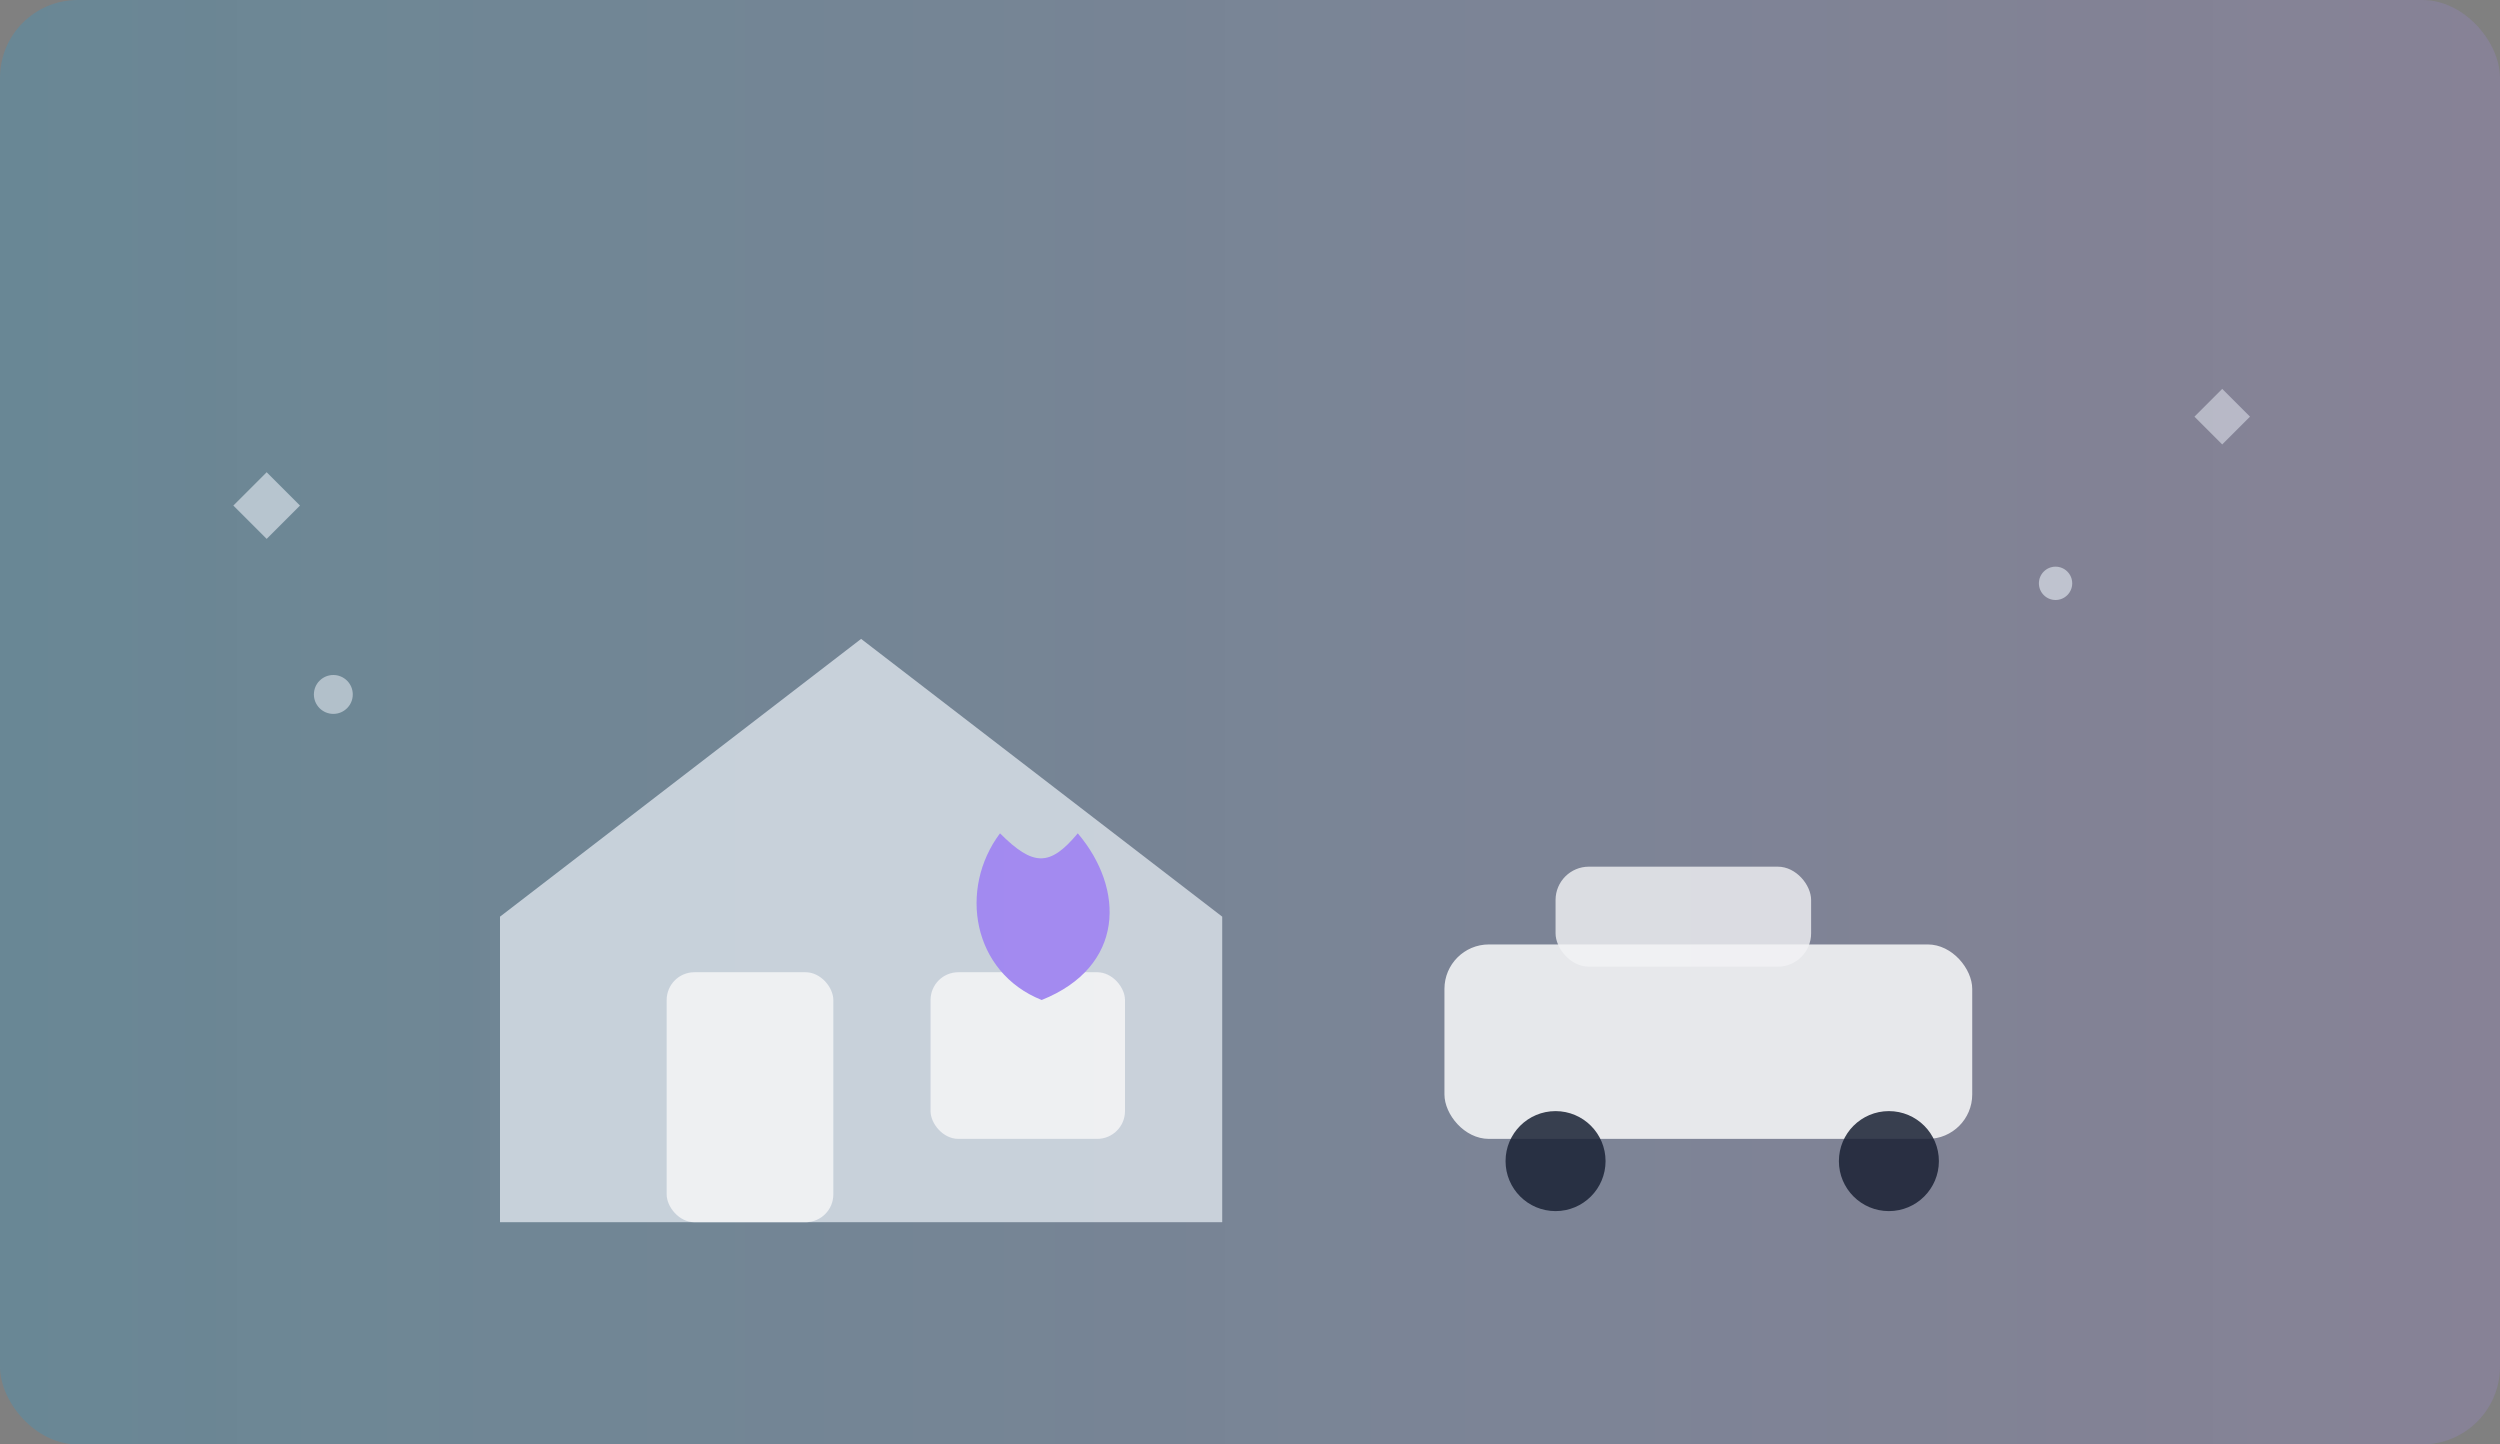 <svg xmlns="http://www.w3.org/2000/svg" width="900" height="520" viewBox="0 0 900 520">
  <rect x="0" y="0" width="900" height="520" fill="#808080" stroke="none"/>
  <defs>
    <linearGradient id="g" x1="0" x2="1">
      <stop offset="0" stop-color="#0ea5e9" stop-opacity="0.20"/>
      <stop offset="1" stop-color="#a78bfa" stop-opacity="0.18"/>
    </linearGradient>
  </defs>
  <rect x="0" y="0" width="900" height="520" rx="28" fill="url(#g)"/>
  <g opacity="0.9">
    <path d="M180 330 L310 230 L440 330 V440 H180 Z" fill="#e2e8f0" opacity="0.85"/>
    <rect x="240" y="350" width="60" height="90" rx="10" fill="#ffffff" opacity="0.9"/>
    <rect x="335" y="350" width="70" height="60" rx="10" fill="#ffffff" opacity="0.9"/>
    <path d="M360 300 C345 320 350 350 375 360 C405 348 405 320 388 300 C378 312 372 312 360 300 Z" fill="#a78bfa"/>
    <rect x="520" y="340" width="190" height="70" rx="16" fill="#ffffff" opacity="0.9"/>
    <rect x="560" y="312" width="92" height="36" rx="12" fill="#ffffff" opacity="0.8"/>
    <circle cx="560" cy="418" r="18" fill="#0f172a" opacity="0.85"/>
    <circle cx="680" cy="418" r="18" fill="#0f172a" opacity="0.85"/>
    <path d="M96 170 l12 12 l-12 12 l-12-12 z" fill="#e2e8f0" opacity="0.7"/>
    <path d="M800 140 l10 10 l-10 10 l-10-10 z" fill="#e2e8f0" opacity="0.6"/>
    <circle cx="740" cy="210" r="6" fill="#e2e8f0" opacity="0.7"/>
    <circle cx="120" cy="250" r="7" fill="#e2e8f0" opacity="0.65"/>
  </g>
</svg>